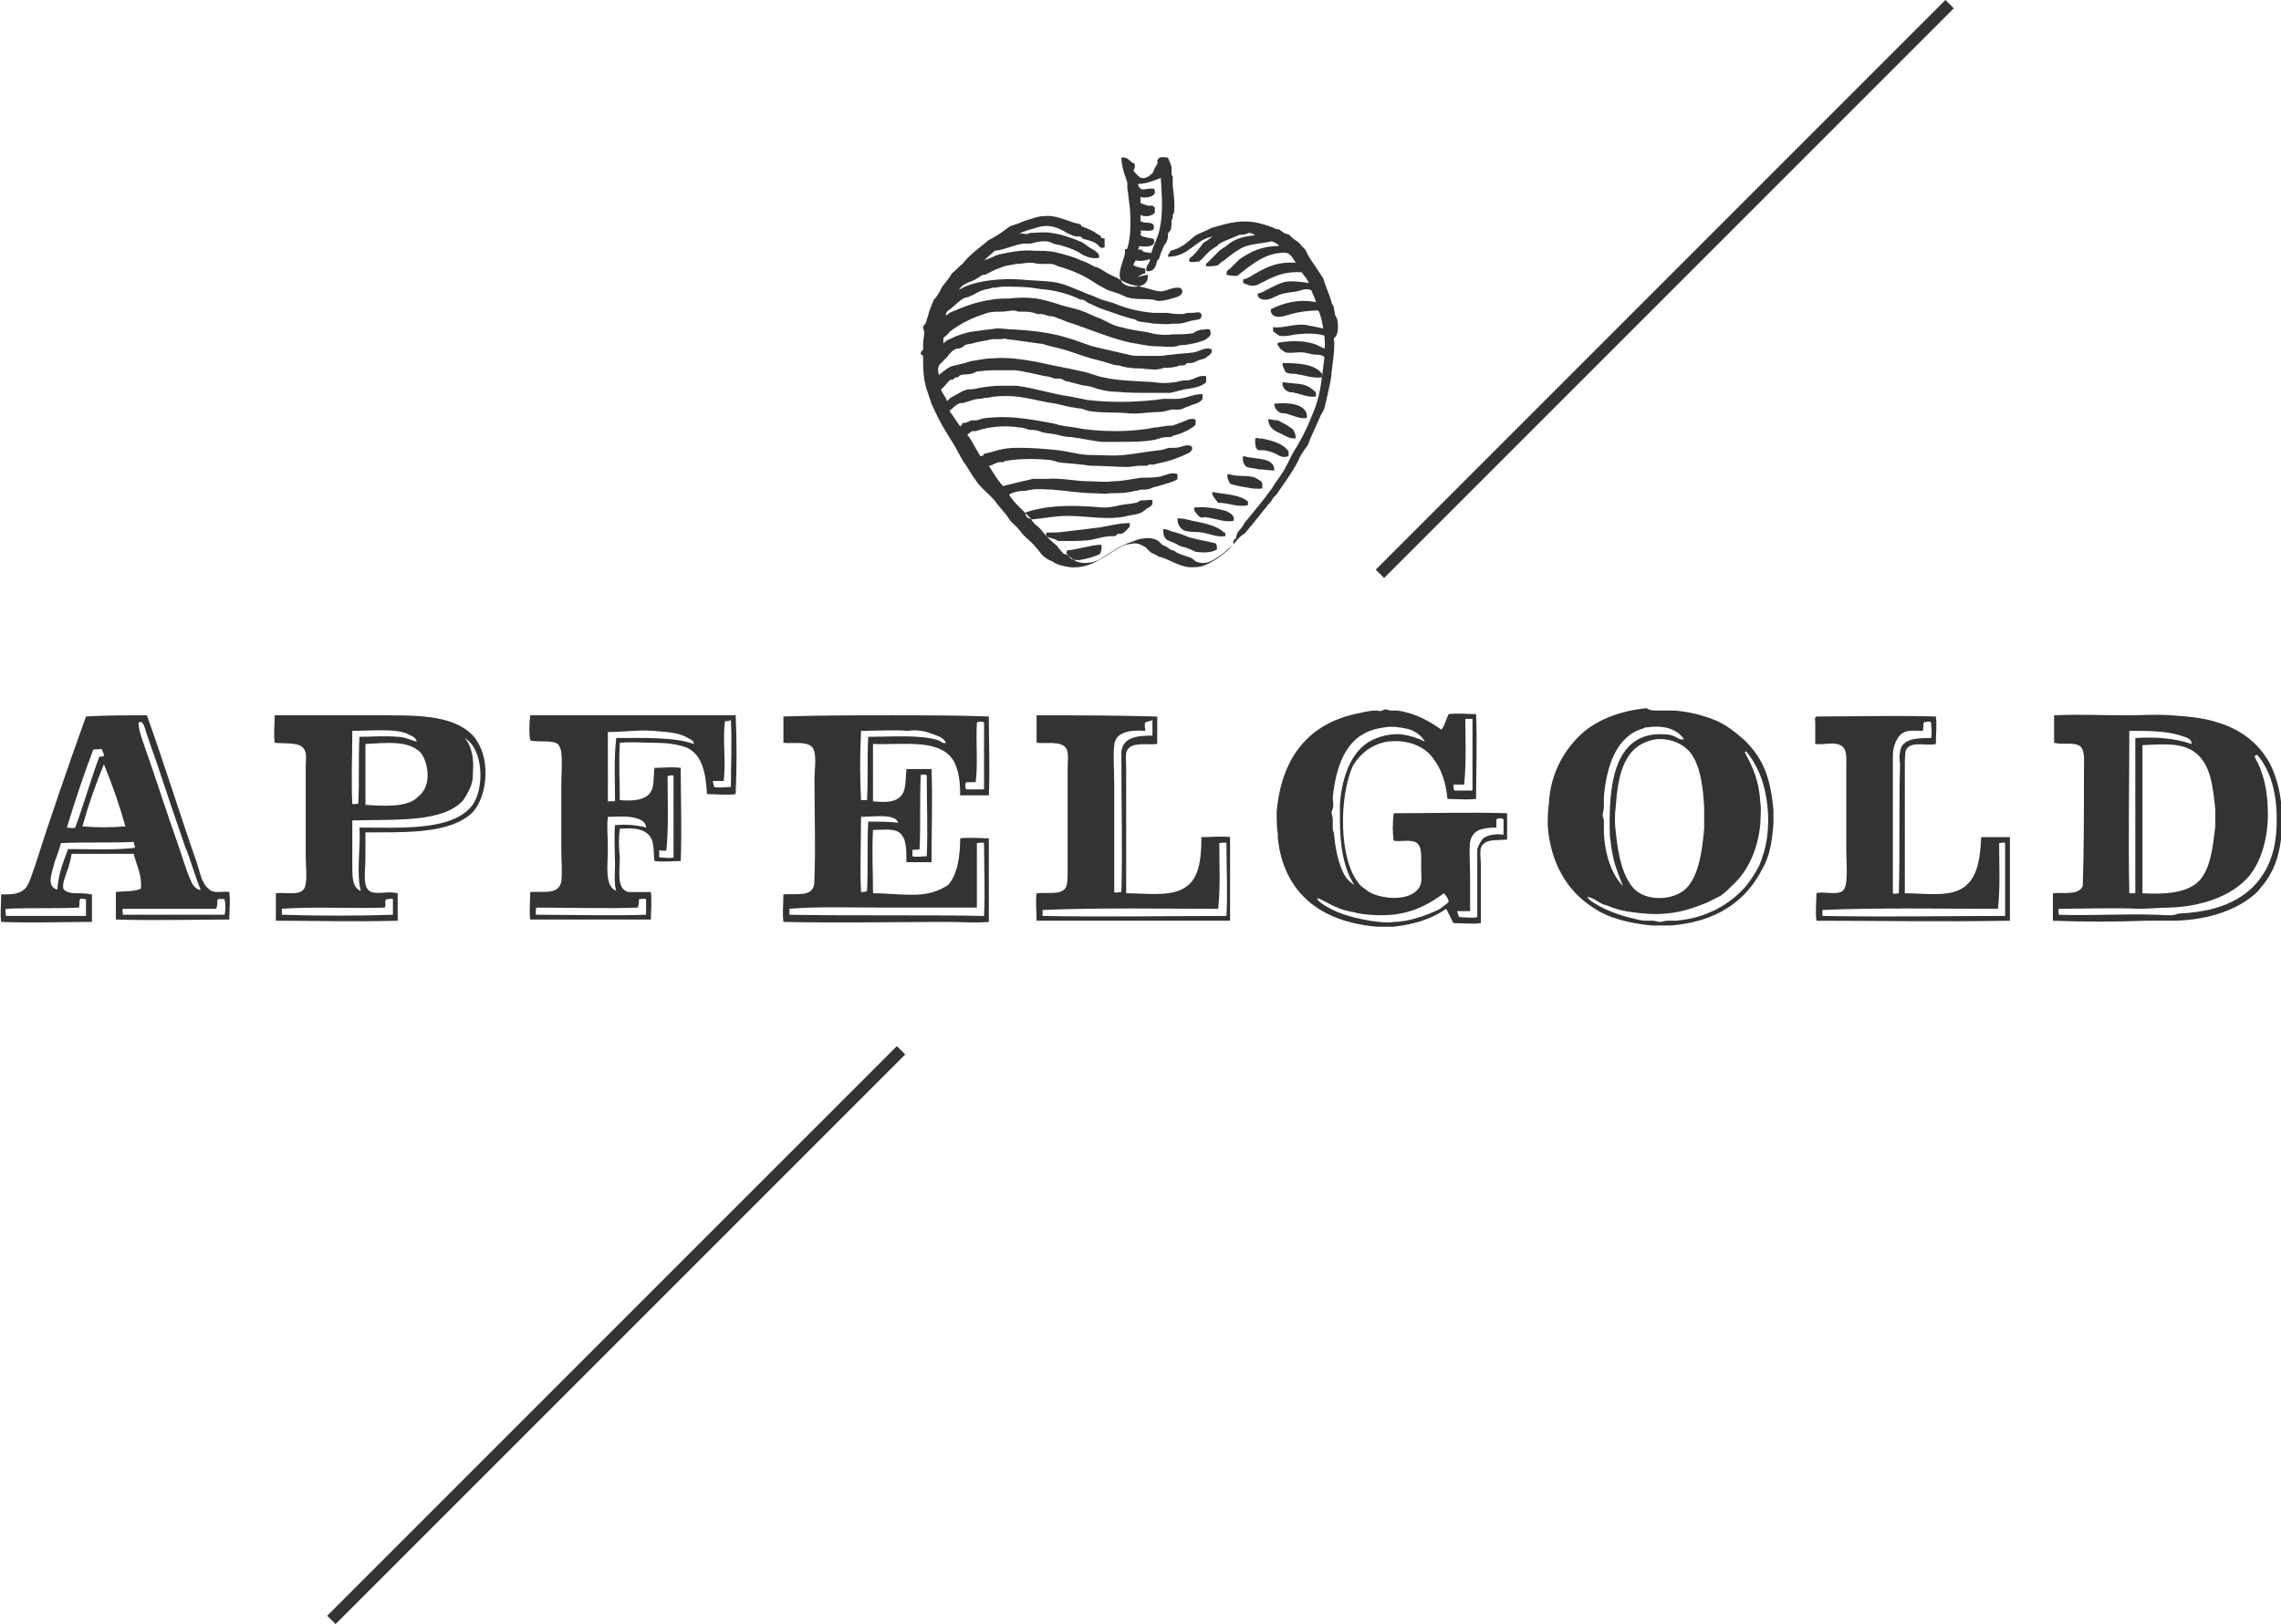 <?xml version="1.0" encoding="utf-8"?>
<!-- Generator: Adobe Illustrator 27.5.0, SVG Export Plug-In . SVG Version: 6.00 Build 0)  -->
<svg version="1.1" id="Ebene_1" xmlns="http://www.w3.org/2000/svg" xmlns:xlink="http://www.w3.org/1999/xlink" x="0px" y="0px"
	 viewBox="0 0 191 136" style="enable-background:new 0 0 191 136;" xml:space="preserve">
<style type="text/css">
	.st0{fill-rule:evenodd;clip-rule:evenodd;fill:#333333;}
	.st1{fill:#333333;}
</style>
<g>
	<path class="st0" d="M120.7,61.1c0.3-0.4,0.4-0.9,0.6-1.3c0.8-0.1,1.6,0,2.3,0c0.1,2.2,0,5,0,7.1c-0.8,0.1-1.7,0-2.4,0
		c-0.1-1.3-0.5-2.5-1.2-3.4c-0.7-1-2.1-1.6-3.8-1.4c-1.3,0.2-2.3,1-2.9,2c-1.2,2.6-1.2,7.9,0.5,9.9c0.2,0.3,0.5,0.4,0.7,0.6
		c1,0.7,3.7,1,4.4-0.4c0.2-0.4,0.1-0.9,0.1-1.6c0-1,0.1-1.8-0.5-2.1c-0.6-0.2-1.2,0-1.8-0.1c-0.1-0.7-0.1-1.5,0-2.3
		c3.4,0,6.6-0.1,9.5,0c0,0.8,0,1.6,0,2.2c-0.9,0.1-1.9-0.1-2.2,0.7c-0.1,0.4,0,0.9,0,1.5c0,1.5,0,3.4,0,4.8c-0.7,0.1-1.5,0-2.3,0
		c-0.2-0.4-0.4-0.8-0.6-1.2c-1.3,0.9-2.7,1.3-4.4,1.5c-0.4,0-0.9,0-1.4,0c-4.7-0.4-7.8-2.8-8.3-7.4c0-0.1,0-0.3,0-0.4
		c-0.1-0.4-0.1-1.3-0.1-1.8c0.4-4.6,2.7-7.5,7-8.3c0.4-0.1,0.9-0.2,1.3-0.2c0.2,0,0.4,0.1,0.5,0c0.1,0,0.2-0.1,0.3-0.1
		c0.2,0,0.3,0.1,0.5,0.1c0.2,0,0.3,0,0.5,0C118.5,59.7,119.7,60.4,120.7,61.1z M122.7,60.2c0,1.7,0.1,3.5-0.1,5.5
		c-0.3,0-0.7,0-0.9,0c0,0.2,0,0.4,0.1,0.5c0.5,0,1,0,1.5,0c0-1.9,0-4.1,0-6C123.1,60.2,122.8,60.2,122.7,60.2z M117.7,61
		c-0.5-0.1-1.1-0.2-1.7-0.1c-0.8,0.1-1.4,0.3-1.9,0.6c-1.6,0.9-2.3,3.1-2.5,5.3c0,0.3,0.1,0.6,0,0.9c0,0.1-0.1,0.2-0.1,0.3
		c0,0.2,0.1,0.4,0.1,0.6c0,0.3,0,0.5,0,0.8c0,0.2,0.1,0.3,0.1,0.4c0.1,1.1,0.3,2.2,0.7,3.1c0.2,0.5,0.5,0.9,1,1.2
		c-0.9-1.4-1.2-3.3-1.2-5.4c0-0.5,0-0.9,0-1.4c0.2-2.5,1.1-4.8,3.1-5.5c0.5-0.2,1.4-0.4,2.1-0.3c0.7,0.1,1.3,0.3,1.9,0.6
		C119,61.5,118.3,61.1,117.7,61z M125.3,68.6c0,0.2,0,0.5,0,0.7c-1.2,0-2,0.2-2.2,1.2c-0.1,0.8,0,1.9,0,2.9c0,1,0,2,0,2.9
		c-0.4,0-0.8,0-1.1,0c0.1,0.2,0.1,0.4,0.2,0.5c0.4,0,1.1,0.1,1.5,0c0-1.8,0-3.8,0-5.7c0.1-0.3,0.3-0.7,0.5-0.9
		c0.4-0.3,1.1-0.4,1.7-0.3c0-0.4,0-0.9,0-1.3C125.7,68.5,125.5,68.5,125.3,68.6C125.3,68.5,125.3,68.6,125.3,68.6z M120.6,76.1
		c0.1-0.1,0.7-0.5,0.7-0.6c0-0.2-0.2-0.5-0.4-0.7c-1.2,0.9-2.5,1.6-4.3,1.8c-1.1,0.1-2.5,0-3.2-0.2c-0.5-0.1-1-0.2-1.4-0.4
		c-0.6-0.2-1.1-0.6-1.7-0.8c0,0.2,0.2,0.3,0.3,0.4c1.1,0.8,2.4,1.2,4.1,1.5c0.7,0.1,1.5,0.2,2,0.1C118,77.2,119.6,76.6,120.6,76.1z"
		/>
	<path class="st0" d="M138.8,59.5c0.4,0,0.9,0,1.4,0c1.3,0.1,2.4,0.4,3.4,0.8c1,0.4,1.8,1.1,2.5,1.7c0.7,0.7,1.3,1.5,1.7,2.5
		c0.4,1,0.6,2.2,0.7,3.4c0,0.4,0,0.8,0,1.1c-0.1,1.3-0.3,2.7-0.9,3.7c-1.4,2.8-3.9,4.5-7.7,4.8c-0.5,0-1,0-1.6,0
		c-1.9-0.2-3.6-0.6-4.9-1.5c-2.2-1.4-3.6-3.8-3.8-6.9c0-0.6,0-1.2,0.1-1.8c0.1-2.6,1.4-4.7,2.9-6c1.3-1.1,3.2-1.8,5.3-2
		C138.1,59.5,138.5,59.5,138.8,59.5z M138,60.9c-0.1,0-0.3,0-0.4,0.1c-2.2,0.6-3.1,3.1-3.3,5.8c0,0.2,0,0.5,0,0.8
		c0,0.2-0.1,0.5-0.1,0.7c0,0.1,0.1,0.3,0.1,0.4c0,0.2,0,0.5,0,0.7c0,1.9,0.6,3.8,1.6,4.8c-0.2-0.5-0.4-1-0.6-1.6
		c-0.2-0.6-0.3-1.2-0.4-1.8c0-0.3-0.1-0.6-0.1-0.9c-0.1-3.6,0.1-8.8,4.7-8.4c0.3,0,0.6,0.1,0.8,0.2c0.2,0.1,0.4,0.3,0.7,0.2
		C140.5,61.1,139.4,60.7,138,60.9z M135.3,67.5c-0.1,0.7-0.1,1.5,0,2.2c0.2,2,0.6,3.8,1.6,4.8c1,0.9,2.8,0.9,3.9,0.2
		c1.3-0.8,1.7-3,1.9-5.3c0-0.6,0-1.2,0-1.8c-0.1-1.7-0.3-3.4-1.1-4.5c-0.6-0.8-1.7-1.3-2.9-1.2C136.1,62.3,135.5,64.6,135.3,67.5z
		 M146.1,63c0.7,1.3,1.2,2.4,1.3,4.2c0.1,0.6,0,1.4,0,1.8c-0.2,2.1-1,3.9-2.3,5.1c-0.3,0.3-0.6,0.6-1,0.9c-0.4,0.2-0.8,0.4-1.2,0.6
		c-1,0.4-2.1,0.8-3.4,0.9c-0.9,0.1-2,0-2.7-0.1c-0.9-0.1-1.6-0.3-2.3-0.6c-0.6-0.1-0.9-0.6-1.6-0.7c0.1,0.2,0.3,0.3,0.4,0.4
		c0.9,0.6,1.9,1,3,1.3c0.5,0.1,1,0.3,1.5,0.3c0.2,0,0.4,0,0.6,0c0.2,0,0.4,0.1,0.6,0.1c0.2,0,0.4-0.1,0.6-0.1c0.2,0,0.5,0,0.7,0
		c2.6-0.2,4.6-1.4,5.9-2.9c0.4-0.5,0.8-1.1,1.1-1.7c0.6-1.4,0.9-3,0.7-5c-0.2-1.9-0.8-3.4-1.8-4.6L146.1,63
		C146.2,63,146.1,63,146.1,63z"/>
	<path class="st0" d="M12.3,59.9c1.4,3.9,2.8,8.4,4.2,12.4c0.2,0.6,0.3,1.2,0.6,1.7c0.1,0.2,0.4,0.5,0.6,0.6c0.4,0.2,1.1,0,1.5,0.1
		c0.1,0.6,0,1.6,0,2.3c-2.6,0-6.3,0.1-9.5,0c0-0.7,0-1.5,0-2.3c0.6-0.1,1.6,0,2.1-0.3c0.1-1.2-0.4-2-0.6-2.9c-1.7,0-3.5,0-5.2,0
		C5.9,72,5.8,72.5,5.6,73c-0.1,0.3-0.4,1-0.3,1.4c0.1,0.3,0.7,0.4,1,0.4c0.4,0,0.9,0,1.4,0.1c0,0.8,0,1.5,0,2.3
		c-2.5,0-4.8,0.1-7.6,0c-0.1-0.7,0-1.5,0-2.3c0.9,0,1.6,0,2.1-0.6c0.3-0.4,0.5-1.2,0.7-1.7c1.3-4.1,2.9-8.7,4.3-12.6
		C8.6,59.9,10.5,59.9,12.3,59.9z M15.5,70.9c-0.8-2.3-1.6-4.7-2.4-7.1c-0.3-0.8-0.6-1.7-0.9-2.6c-0.1-0.3-0.2-0.9-0.6-0.7
		c0,0.6,0.2,1.1,0.4,1.7c1,2.8,1.9,5.7,2.9,8.5c0.4,1.1,0.7,2.3,1.2,3.3c0.1,0.2,0.5,0.6,0.7,0.5C16.3,73.3,16,72.1,15.5,70.9z
		 M7.8,62.8C7,64.9,6.3,67,5.6,69.3c0.2,0,0.5,0.1,0.7,0c0.7-1.9,1.3-4,2-5.9c0.1-0.1,0.3,0,0.4-0.1c0-0.2-0.1-0.4-0.2-0.6
		C8.3,62.8,7.9,62.7,7.8,62.8z M6.9,69.2c1.2,0.1,2.4,0.1,3.6,0c-0.5-1.8-1.1-3.5-1.8-5.2C8,65.7,7.4,67.4,6.9,69.2z M5.1,70.6
		c-0.1,0.4-0.3,1-0.5,1.5c-0.2,0.9-0.8,2.1,0.2,2.4c0.1-1.4,0.5-2.3,0.9-3.4c1.7,0,3.8,0.1,5.6-0.1c0-0.2-0.1-0.4-0.1-0.5
		C9.3,70.6,7.2,70.5,5.1,70.6z M6.7,75.3c-0.1,0.2,0,0.5-0.1,0.7c-2.2,0.1-4.1,0-6.1,0.1c-0.1,0.2,0,0.4,0,0.6c2.2,0,4.5,0,6.7,0
		c0-0.4,0-1,0-1.4C7.1,75.3,6.8,75.2,6.7,75.3z M10.3,76.1c-0.1,0.1,0,0.4,0,0.5c2.5,0,5.5,0,8.5,0c0.1-0.3,0.1-0.9,0-1.3
		c-0.1,0-0.6-0.1-0.6,0.1c0,0.2,0,0.5-0.1,0.7"/>
	<path class="st0" d="M23,59.9h8.5c3.1,0,6.3-0.1,8,1.6c0.2,0.2,0.3,0.3,0.4,0.5c1.2,1.7,0.9,4.8-0.4,6.1c-1.9,1.7-5.3,1.6-8.9,1.6
		c0,0.7,0,1.4,0,2.2c0,1.1-0.3,2.5,0.5,2.8c0.6,0.2,1.4-0.1,2.2,0.1c0,0.7,0,1.6,0,2.3c-3.8,0.1-6.9,0-10.2,0c0-0.7,0-1.6,0-2.3
		c0.7-0.1,1.9,0.2,2.3-0.3c0.4-0.4,0.2-1.9,0.2-2.8c0-2.6,0-5,0-7.5c0-0.5,0.1-1.1-0.1-1.4c-0.3-0.7-1.6-0.5-2.5-0.6
		C22.9,61.4,23,60.8,23,59.9C23,59.9,23,59.9,23,59.9z M29.5,61.2c0,2-0.1,4.2,0,6.1c0.1,0.1,0.3,0,0.5,0c0.1-1.8,0-3.8,0.1-5.6
		c0.9,0,2.2-0.1,3.2,0c0.6,0,1.1,0.3,1.6,0.4c-0.1-0.4-0.5-0.5-0.9-0.7C32.9,61,31.1,61.2,29.5,61.2C29.6,61.2,29.6,61.2,29.5,61.2z
		 M39.6,64.6c0,0.3,0,0.7-0.1,1C39.4,66,39,66.7,38.8,67c-1.7,1.9-5.6,1.6-9.3,1.7c0,1,0,2.5,0,3.7c0,1.1,0,1.9,0.7,2.2
		c0-0.2-0.1-0.4-0.1-0.6c-0.2-1.4,0.1-3.2,0-4.7c3.4,0,7.7,0.3,9.4-1.8c1.1-1.4,1-4.8-0.6-5.7c0,0,0,0,0,0
		C39.5,62.4,39.7,63.6,39.6,64.6z M30.6,62.3c0,1.6,0,3.5,0,5.1c1.5,0.1,3.3,0.2,4.2-0.5c0.1-0.1,0.5-0.4,0.6-0.6
		c0.7-0.9,0.4-2.6-0.2-3.3C34.2,62,32.4,62.2,30.6,62.3C30.6,62.2,30.6,62.2,30.6,62.3z M32.2,76c-2.9,0.1-5.8-0.1-8.6,0.1
		c0,0.1,0,0.4,0,0.5c3.1,0.1,6.5,0.1,9.3,0c0-0.4,0-1,0-1.3c-0.1-0.1-0.3,0-0.5,0C32.1,75.4,32.4,75.8,32.2,76z"/>
	<path class="st0" d="M44.4,59.9c5.9,0,11.5,0,17.2,0c0.1,2.1,0.1,4.4,0,6.6c-0.7,0.1-1.6,0-2.4,0c-0.1-1.8-0.4-3.3-1.7-3.9
		c-0.8-0.3-1.8-0.4-2.7-0.4c-0.9,0-1.9-0.1-2.9,0c-0.1,1.7,0,3.2,0,4.8c1.1,0.1,2.2,0,2.6-0.7c0.3-0.5,0.2-1.2,0.3-2
		c0.7,0,1.4-0.1,2.2,0c0,2.4,0.1,5.3,0,7.8c-0.6,0-1.5,0.1-2.2,0c-0.1-0.9,0-1.6-0.4-2.1c-0.5-0.6-1.3-0.7-2.5-0.6
		c-0.1,0.7-0.1,1.6,0,2.4c0,1.2-0.3,2.6,0.7,2.9c0.7,0,1.3,0,1.9,0c0.1,0.8,0,1.5,0,2.3c-3.2,0-6.5,0-10.1,0c-0.1-0.7,0-1.5,0-2.3
		c1-0.1,2.4,0.3,2.6-0.9c0.1-0.8,0-1.8,0-2.7c0-1.7,0-3.7,0-5.4c0-0.9,0.1-1.8,0-2.7c0-0.2-0.2-0.6-0.2-0.6
		c-0.4-0.5-1.6-0.2-2.4-0.4C44.3,61.5,44.3,60.7,44.4,59.9C44.3,60,44.4,59.9,44.4,59.9z M60.7,60.4c-0.2,1.6,0.1,3.4-0.1,5
		c-0.3,0-0.6,0-0.9,0c0,0.2,0.1,0.4,0.1,0.5c0.4,0.1,0.9,0,1.4,0c0-1.8,0.1-3.7,0-5.6C61,60.4,60.8,60.4,60.7,60.4z M50.9,61.3
		c0,2,0,3.9,0,5.8c0.1,0,0.4,0,0.6,0c0-1.9-0.1-3.5,0.1-5.3c2.3,0,4.8-0.1,6.5,0.5c0-0.3-0.3-0.4-0.5-0.5c-0.8-0.5-1.9-0.5-2.9-0.6
		C53.5,61.1,52.2,61.3,50.9,61.3C50.9,61.2,50.9,61.2,50.9,61.3z M55.9,65c0,2.1,0.1,4.2-0.1,6.2c-0.1,0.1-0.5,0-0.6,0
		c0,0.1,0,0.4,0,0.6c0.4,0,0.9,0.1,1.2,0c0-2.5,0-4.4,0-6.8C56.4,64.9,56.1,64.9,55.9,65C55.9,64.9,55.9,64.9,55.9,65z M53.2,68.5
		c-0.7-0.2-1.5-0.1-2.3-0.1c-0.1,0.8,0,1.7,0,2.6c0,1.5-0.3,3.2,0.7,3.6c-0.2-0.6-0.1-1.5-0.1-2.2c0-1.1-0.1-2.2,0-3.3
		c0.9-0.1,1.9,0,2.6,0.2C54.1,68.8,53.6,68.6,53.2,68.5z M53.5,75.3c0,0.2,0,0.5-0.1,0.7c-2.4,0.1-5.7,0-8.5,0c0,0.1-0.1,0.4,0,0.6
		c3,0,6.3,0.1,9.2,0c0-0.4,0-0.9,0-1.3C53.9,75.2,53.7,75.3,53.5,75.3z"/>
	<path class="st0" d="M82.8,60c0,2.2,0.1,4.5,0,6.6c-1,0-1.5,0-2.4,0c0-1.1-0.1-2-0.5-2.8c-1.1-2-4.2-1.4-6.8-1.5c0,1.5,0,3.3,0,4.8
		c1,0.1,1.8,0.1,2.3-0.4c0.5-0.5,0.4-1.3,0.5-2.3c0.8,0,1.4,0,2.1,0c0.1,2.5,0,5.2,0,7.8c-0.6,0-1.5,0-2.1,0c0-1,0-1.8-0.4-2.3
		c-0.5-0.6-1.4-0.4-2.4-0.4c-0.1,1.7,0,3.5,0,5.3c1.3,0,2.8,0.2,4,0.1c1-0.1,1.7-0.4,2.3-0.8c0.8-0.9,1-2.5,1-3.9
		c0.8-0.1,1.7,0,2.4,0c0,2.1,0,4.9,0,7c-1.1,0.1-2.3,0-3.4,0c-4.1,0-9,0.1-13.8,0c-0.1-0.7,0-1.5,0-2.3c0.9-0.1,2.2,0.2,2.5-0.6
		c0.1-0.2,0.1-0.6,0.1-0.9c0.1-2.4,0-5.3,0-8.1c0-0.9,0.2-2-0.1-2.6c-0.4-0.7-1.6-0.4-2.5-0.5c0-0.7,0-1.6,0-2.2
		c2.7-0.1,6.2-0.1,9.1-0.1C77.5,59.9,80.3,59.9,82.8,60z M81.8,60.5c-0.1,1.6,0.1,3.4-0.1,5c-0.3,0-0.5,0-0.8,0
		c-0.1,0.2-0.1,0.4,0,0.6c0.5,0,1,0,1.5,0c0-1.8,0-3.8,0-5.6C82.3,60.4,82,60.4,81.8,60.5C81.8,60.4,81.8,60.5,81.8,60.5z
		 M72.1,61.2c-0.1,2-0.1,3.9,0,5.8c0.1,0,0.4,0,0.5,0c0.1-1.9,0-3.3,0.1-5.3c2,0,4.4-0.2,5.9,0.3c0.2,0.1,0.4,0.3,0.6,0.2
		c-0.2-0.5-0.8-0.6-1.3-0.8c-0.5-0.2-1.2-0.3-1.9-0.2C75,61.1,73.5,61.2,72.1,61.2C72.2,61.2,72.1,61.2,72.1,61.2z M77.1,64.9
		c-0.1,2.1,0,4.3-0.1,6.2c-0.1,0.1-0.5,0-0.6,0.1c0,0.1,0,0.4,0,0.5c0.3,0.1,0.8,0,1.2,0c0.1-2.1,0-4.6,0-6.8
		C77.5,64.9,77.2,64.8,77.1,64.9z M72.1,68.4c0,1.8-0.1,4.5,0,6.3c0.1,0,0.4,0,0.5-0.1c0.1-1.7,0-4,0.1-5.8c0.8,0,1.8,0,2.5,0.1
		C75,68.1,73.1,68.4,72.1,68.4z M81.8,70.6c0,1.9,0,3.6,0,5.4c-2.6,0-4.9,0-7.7,0c-2.7,0-5.6-0.1-8,0.1v0.5c5.4,0.1,11.2,0,16.3,0.1
		c0.1-2,0-4,0-6.1C82.3,70.5,82,70.6,81.8,70.6C81.8,70.6,81.8,70.6,81.8,70.6z"/>
	<path class="st0" d="M96.9,60c0,0.7,0,1.6,0,2.3c-0.8,0.1-2.1-0.2-2.5,0.5c-0.2,0.3-0.1,0.9-0.1,1.4c0,3.6,0,7.2,0,10.6
		c1.6,0,3.6,0.3,4.8-0.4c1.3-0.7,1.5-2.4,1.5-4.3c0.7,0,1.7-0.1,2.4,0c0,2.3,0,4.8,0,7c-5.3,0-11.1,0-16.2,0c0-0.7-0.1-1.7,0-2.3
		c1-0.1,2.2,0.2,2.5-0.6c0.1-0.3,0.1-0.8,0.1-1.3c0-2.8,0-5.5,0-8.6c0-0.6,0.1-1.2-0.1-1.6c-0.4-0.7-1.7-0.4-2.5-0.5
		c0-0.7,0-1.6,0-2.3C90.1,59.9,93.3,59.9,96.9,60z M95.9,60.5c-0.1,0.2,0,0.5,0,0.7c-1.3-0.1-2.5,0.1-2.6,1.2c-0.1,0.9,0,2.1,0,3.1
		c0,2.9,0,6.5,0,9.2c0.1,0.1,0.3,0,0.6,0c0.1-3.5,0-7.5,0-11c0-0.2,0-0.5,0-0.7c0.1-1.3,1.4-1.4,2.6-1.4c0-0.4,0-0.9,0-1.3
		C96.3,60.4,96.1,60.4,95.9,60.5C95.9,60.4,95.9,60.5,95.9,60.5z M102.1,70.6c0,1.8,0.1,3.8-0.1,5.5c-4.9,0-9.9-0.1-14.7,0.1v0.5
		c4.9,0.1,10.9,0,15.4,0c0.1-2,0-4.1,0-6.1C102.5,70.5,102.3,70.6,102.1,70.6C102.1,70.6,102.1,70.6,102.1,70.6z"/>
	<path class="st0" d="M171.9,77.1c0-0.8,0-1.5,0-2.3c1-0.1,2.1,0.2,2.5-0.6c0.1-2.8,0.1-6.6,0.1-9.7c0-0.8,0.1-1.6-0.3-2
		c-0.5-0.4-1.5-0.1-2.2-0.3c0-0.7,0-1.6,0-2.3c2.1-0.1,3.9,0,6,0c1.3,0,2.6-0.1,3.8,0c1.4,0.1,2.7,0.2,3.9,0.6
		c2,0.6,3.5,1.8,4.4,3.5c0.8,1.6,1.2,3.9,0.9,6.3c-0.2,1.6-0.7,2.8-1.5,3.8c-0.2,0.2-0.3,0.4-0.5,0.6c-1.6,1.5-4,2.3-6.8,2.4
		c-0.8,0-1.6,0-2.5,0C177.1,77.2,174.5,77.2,171.9,77.1z M182.6,61.6c-1.2-0.4-2.7-0.4-4.3-0.4c0,4.7-0.1,9.4,0,13.6
		c0.2,0,0.4,0,0.5,0c0-4.2,0-8.7,0-13c1.6-0.1,3.3,0,4.7,0.5C183.6,61.9,183,61.7,182.6,61.6z M179.4,62.4c0,4.1,0,8.2,0,12.4
		c1.9,0.1,3.8,0,4.8-1.1c0.9-1,1.1-2.8,1.3-4.5c0-0.4,0-1,0-1.4c-0.2-2-0.4-3.8-1.7-4.8C182.7,62.2,181.3,62.3,179.4,62.4
		C179.4,62.3,179.4,62.3,179.4,62.4z M188.8,63.3c0,0.2,0.3,0.6,0.4,0.9c0.5,1.2,0.7,2.5,0.7,4c0,2.1-0.6,4-1.6,5.2
		c-1.5,1.7-4,2.5-6.6,2.6c-0.8,0-1.7,0.1-2.6,0.1c-2.3-0.1-4.5,0-6.7,0c-0.1,0.1,0,0.4,0,0.5c2.7,0.1,5.3-0.1,8.1,0
		c0.5,0,1.1,0.1,1.6,0c0.1,0,0.2-0.1,0.4-0.1c1.8-0.1,3.2-0.4,4.4-1c2.1-1,3.5-3,3.7-5.8c0.2-2.7-0.3-5-1.6-6.5
		C188.9,63.3,188.9,63.2,188.8,63.3C188.9,63.3,188.8,63.3,188.8,63.3z"/>
	<path class="st0" d="M162.1,60c0.1,0.7,0,1.4,0,2.3c-0.8,0.2-2.1-0.3-2.5,0.5c-0.1,0.3-0.1,1-0.1,1.4c0,3.5,0,7.3,0,10.6
		c1.5,0,3.4,0.3,4.6-0.3c1.4-0.7,1.7-2.3,1.8-4.4c0.8,0,1.6,0,2.4,0c0,2.4,0,4.8,0,7c-6,0.1-11,0-16.2,0c-0.1-0.8,0-1.6,0-2.3
		c0.5-0.2,1.7,0.2,2.2-0.2c0.5-0.4,0.3-2.3,0.3-3.3v-7c0-0.9,0.1-1.6-0.5-1.9c-0.6-0.3-1.5,0-2.1-0.1v-1.8c0-0.2-0.1-0.4,0.1-0.5
		C155,60,158.8,59.9,162.1,60z M161.1,60.5c-0.1,0.2,0,0.5-0.1,0.7c-0.6,0-1.3-0.1-1.7,0.2c-0.5,0.3-0.8,1.2-0.8,1.8
		c0,0.3,0,0.5,0,0.8c0,3.4,0,7.4,0,10.8c0.2,0.1,0.3,0,0.5,0c0.1-3.7,0-7.3,0.1-10.7c0-0.4-0.1-0.7,0-1.1c0.1-1.2,1.5-1.2,2.6-1.2
		c0.1-0.4,0-0.9,0-1.3C161.6,60.4,161.4,60.4,161.1,60.5C161.2,60.4,161.2,60.5,161.1,60.5z M167.4,70.6c0,1.9,0.1,3.7-0.1,5.5
		c-5,0-10.2-0.1-14.7,0.1c0,0.2,0,0.4,0,0.5c5.6,0.1,10.3,0,15.3,0c0-2,0-4,0-6.1C167.8,70.5,167.6,70.6,167.4,70.6
		C167.4,70.6,167.4,70.6,167.4,70.6z"/>
	<path class="st1" d="M162.9,0l-47.7,47.7l0.7,0.7l47.7-47.7L162.9,0z"/>
	<path class="st1" d="M75.1,87.6l-47.7,47.7l0.7,0.7l47.7-47.7L75.1,87.6z"/>
	<path class="st0" d="M110.7,31.6v-0.3c-0.6-0.8-1.9-0.9-3.3-0.9c0,0,0,0,0,0.1c0,0.3,0.2,0.4,0.2,0.6c0.2,0.2,0.5,0.2,0.8,0.2
		C109.2,31.4,109.9,31.7,110.7,31.6z M106.7,33.8c0,0.4,0.3,0.7,0.6,0.8c0.2,0,0.4,0,0.6,0.1c0.4,0.1,1,0.4,1.5,0.3
		c0.1-0.1,0-0.3,0-0.4C109.1,33.8,107.9,33.7,106.7,33.8C106.7,33.8,106.7,33.8,106.7,33.8z M104.1,38.2c-0.1,0.4,0.1,0.8,0.3,0.9
		c0.2,0.1,0.7,0.1,1,0.2c0.4,0,0.9,0.1,1.3,0.1c0-0.5-0.2-0.6-0.5-0.8c-0.5-0.2-1-0.2-1.6-0.3C104.4,38.3,104.3,38.2,104.1,38.2z
		 M106.2,35.1c0,0.6,0.4,0.9,0.8,1.1c0.5,0.2,1,0.6,1.5,0.5c0-0.3-0.1-0.5-0.2-0.7c-0.3-0.3-0.9-0.6-1.3-0.8
		C106.6,35.2,106.5,35.1,106.2,35.1C106.2,35.1,106.2,35.1,106.2,35.1z M105.4,36.7c-0.1,0-0.3-0.1-0.3,0.1c0,0.4,0,0.8,0.3,0.9
		c0.1,0,0.2,0,0.3,0c0.3,0,0.6,0.1,0.9,0.2c0.5,0.2,0.7,0.5,1.3,0.3v-0.4c-0.5-0.7-1.4-0.9-2.3-1.1
		C105.5,36.8,105.5,36.7,105.4,36.7z M107.4,32.3c0.1,0.2,0.2,0.4,0.5,0.5c0.1,0.1,0.3,0,0.5,0.1c0.6,0.1,1.1,0.4,1.8,0.3
		c0-0.3,0-0.4-0.2-0.5c-0.2-0.2-0.5-0.4-0.9-0.5c-0.5-0.1-1.1-0.1-1.7-0.2V32.3z M94,23.7c0.5,0.5,2.3,0.5,2.1-0.7l-0.9,0.2
		c0.3-0.1,0.4-0.3,0.7-0.3c0-0.1,0-0.3,0-0.4c-0.4-0.1-0.7-0.1-1-0.3c0-0.1,0.1-0.2,0.2-0.4c0.4,0.1,0.9,0,1.2-0.1
		c0,0.4-0.4,0.5-0.3,1c0.7,0.1,0.8-0.5,0.9-0.9c0.2-0.1,0.2-0.3,0.3-0.6c0.1-0.2,0.2-0.5,0.3-0.7c0.1-0.1,0.2-0.2,0.2-0.3
		c0.1-0.2,0.1-0.4,0.1-0.6c0-0.1,0.1-0.2,0.2-0.3c0.1-0.2,0.1-0.5,0.1-0.8c0-0.1,0.1-0.2,0.1-0.3c0-0.1,0-0.2,0-0.2
		c0-0.1,0.1-0.1,0.1-0.2c0.1-0.6,0-1.5-0.1-2.2c0-0.3,0-0.6,0-0.8c0-0.1-0.1-0.1-0.1-0.2c0-0.2,0-0.4,0-0.5c0-0.3-0.2-0.6-0.3-0.9
		c-0.1,0-0.5-0.1-0.7,0c-0.1,0-0.1,0.2-0.2,0.2c0.1,0.4-0.1,0.4-0.2,0.7c-0.1,0.1-0.1,0.3-0.2,0.4c-0.2,0.2-0.6,0.5-0.9,0.4
		c-0.2,0-0.5-0.4-0.7-0.6C95.1,14,95,13.8,95,13.7c-0.4-0.1-0.5-0.6-1.1-0.5c0,0.4,0.1,0.8,0.2,1.2c0.1,0.4,0.3,0.7,0.3,1
		c0,0.1,0,0.3,0,0.4c0.1,0.5,0.1,0.9,0.2,1.5c0.1,1.2,0.1,2.5-0.2,3.5c0,0.1-0.2,0-0.2,0.1c0,0.1,0,0.2,0,0.3
		C94.1,21.9,93.4,23,94,23.7z M97.2,14.9C97.2,14.9,97.2,14.9,97.2,14.9c0.1,1.5,0.2,3-0.1,4.3c-0.1,0.6-0.5,1.3-0.7,2
		c-0.2-0.1-0.7,0-0.8-0.3c-0.1,0-0.2,0-0.3,0c0-0.1,0.1-0.2,0.1-0.3c0.5,0.1,1.5,0.1,1.2-0.6c-0.4-0.1-0.8-0.1-1.1-0.3
		c0-0.1,0.1-0.2,0-0.4c0.4,0,0.9,0.1,1.1-0.1c0.2-0.8-0.8-0.4-1.1-0.7c0-0.2,0-0.3,0-0.5c0.4,0.2,1,0.1,1.2-0.2v-0.4
		c0-0.1-0.2-0.1-0.2-0.2c-0.4,0.1-0.7-0.1-1-0.2c0-0.1,0-0.4,0-0.5c0.5,0.1,1,0,1.2-0.3v-0.3c-0.2-0.3-0.9,0.1-1.2-0.1
		c-0.1-0.1-0.2-0.2-0.2-0.4C96,15.4,96.7,15.1,97.2,14.9z M112,26.9c0-0.2-0.1-0.3-0.2-0.5c0-0.2-0.1-0.4-0.1-0.6
		c0-0.2-0.2-0.3-0.2-0.5c-0.2-0.7-0.5-1.3-0.7-2c-0.4-0.6-0.8-1.2-1.2-1.8c-0.1-0.2-0.2-0.4-0.3-0.6c-0.1-0.1-0.2-0.2-0.3-0.3
		c-0.2-0.3-0.4-0.4-0.7-0.6c-0.1-0.1-0.2-0.2-0.3-0.3c-0.1-0.1-0.3-0.1-0.5-0.2c-0.1-0.1-0.3-0.2-0.4-0.3c-0.1,0-0.3,0-0.4-0.1
		c-0.5-0.2-1.1-0.4-1.7-0.5c-1.5-0.2-2.5,0.2-3.6,0.5c-0.5,0.3-1,0.4-1.4,0.7c-0.6,0.5-1.1,1-2,1.2c0,0.2-0.2,0.2-0.2,0.5
		c1.8,0,2.3-1.5,3.8-1.7c-0.3,0.1-0.5,0.4-0.8,0.5c-0.3,0.4-0.6,0.8-0.9,1.1c-0.1,0.1-0.4,0.2-0.3,0.5c0.2,0.1,0.6,0,0.8,0
		c0.4-0.3,0.7-0.8,1.2-1.1c0.1-0.1,0.2-0.1,0.3-0.2c0.1-0.1,0.2-0.2,0.4-0.3c0.2-0.1,0.4-0.2,0.7-0.3c0.2-0.1,0.5-0.2,0.7-0.3
		c0.2-0.1,0.4,0,0.6-0.1c0.1,0,0.2-0.1,0.3-0.1c0.1,0,0.4,0.1,0.5,0.2c-1,0.1-1.7,0.3-2.3,0.8c-0.2,0.2-0.5,0.3-0.7,0.5
		c-0.3,0.3-0.6,0.6-0.9,0.9c-0.1,0.1-0.3,0.2-0.2,0.4c0.3,0,0.7,0,1-0.1c0.1-0.1,0.3-0.3,0.5-0.4c0.5-0.4,1-0.8,1.6-1.1
		c0.7-0.3,1.6-0.3,2.4-0.5c0.2,0.1,0.5,0.2,0.6,0.4c-1.5,0-2.4,0.5-3.3,1.1c-0.2,0.2-0.5,0.5-0.8,0.8c-0.2,0.1-0.3,0.2-0.3,0.5
		c0.3,0.1,0.6,0.1,0.9,0.1c0.9-0.7,2-1.7,3.4-1.9c0.2,0,0.5-0.1,0.8,0c0.3,0.1,0.5,0.5,0.7,0.8c-1.4-0.1-2.3,0.3-3.2,0.8
		c-0.4,0.2-0.7,0.5-1.2,0.6v0.3c0.3,0.1,0.6,0.3,1,0.2c0.2,0,0.4-0.2,0.7-0.3c0.9-0.5,1.9-0.9,3.2-0.8c0.2,0.3,0.5,0.6,0.6,0.9
		c-0.7-0.1-1.3-0.2-2-0.1c-0.4,0.1-0.8,0.3-1.2,0.5c-0.4,0.2-0.7,0.4-1.1,0.5c0,0.4,0.4,0.5,0.6,0.5c0.5,0,0.9-0.3,1.2-0.4
		c0.5-0.2,0.9-0.2,1.5-0.3c0.4-0.1,0.8-0.3,1.2-0.1c0.1,0.3,0.3,0.6,0.4,1c-1.5-0.3-2.8,0.1-3.8,0.6c0,0.3,0.1,0.4,0.2,0.5
		c0.5,0.3,1.1,0,1.5-0.1c0.7-0.2,1.5-0.3,2.3-0.3c0.2,0.4,0.3,0.9,0.4,1.5c-0.5-0.1-1-0.2-1.5-0.3c-1-0.1-1.8,0.3-2.7,0.2
		c0,0.1,0,0.2,0,0.3c0,0.1,0.4,0.3,0.5,0.4c0.4,0.1,0.9,0,1.4-0.1c0.9-0.1,1.7-0.1,2.4,0.1c0,0.4,0.1,0.7,0,1.1
		c-0.2-0.1-0.4-0.2-0.6-0.3c-0.9-0.4-2.2-0.4-3.3-0.2c-0.1,0.2,0.1,0.3,0.2,0.5c0.1,0.1,0.3,0.2,0.4,0.3c0.4,0.1,0.9,0,1.3,0
		c0.5,0,0.9,0.2,1.3,0.2c0.2,0,0.5,0,0.7,0.2c-0.2,1.6-0.3,3-0.8,4.3c-0.5,1.3-1,2.4-1.7,3.5c-0.3,0.5-0.6,1.2-0.9,1.7
		c-0.3,0.5-0.7,1-1,1.5c-0.7,1-1.5,1.9-2.3,2.9c-0.2,0.5-0.7,0.7-0.7,1.3c-0.1,0-0.2,0.1-0.2,0.2c-0.1,0,0,0.2,0,0.3
		c-0.4,0.3-0.7,0.6-1.1,0.9c-0.6,0.4-1.2,0.9-2.1,0.5c-0.1-0.1-0.2-0.2-0.4-0.3c-0.5-0.2-1.1-0.3-1.4-0.6c-0.3,0-0.4-0.2-0.6-0.3
		c-0.1-0.1-0.3-0.1-0.4-0.2c-0.1-0.1-0.2-0.2-0.3-0.3c-0.3-0.2-0.8-0.3-1.3-0.2c-0.3,0-0.7,0.2-1,0.3c-1,0.3-1.7,0.9-2.4,1.3
		c-0.5,0.4-1.5,0.6-2.2,0.3c-0.2-0.1-0.5-0.4-0.7-0.5c-0.1-0.1-0.2-0.1-0.3-0.1c-0.2-0.2-0.4-0.4-0.6-0.7c-0.5-0.4-0.9-0.8-1.3-1.3
		c-0.2-0.3-0.5-0.4-0.7-0.7c-0.1-0.1-0.2-0.3-0.3-0.4c-0.3-0.3-0.6-0.6-0.9-0.9c-0.3-0.3-0.6-0.6-0.8-1c0.4-0.2,0.8-0.3,1.3-0.3
		c0.2,0,0.4-0.1,0.6-0.1c0.6-0.1,1.2,0,1.7,0c1.3,0.1,2.4,0.3,3.5,0.3c0.4,0,0.9,0.1,1.3,0c0.5,0,1.2,0,1.7-0.1
		c0.2,0,0.3-0.1,0.5-0.1c0.2,0,0.3-0.1,0.5-0.1c0.1,0,0.2,0,0.3,0c0.2,0,0.5-0.1,0.7-0.2c0.5-0.1,1-0.3,1.4-0.4
		c0.2-0.1,0.4-0.1,0.6-0.3c0-0.1,0-0.3,0-0.4c-0.5-0.2-1,0.1-1.4,0.2c-0.5,0.1-1,0.1-1.6,0.1c-0.8,0.1-1.6,0.3-2.4,0.3
		c-0.7,0.1-1.4,0-2,0c-1.2,0-2.3-0.3-3.5-0.2c-0.4,0-0.8,0-1.2,0c-0.5,0.1-0.8,0.2-1.3,0.3c-0.4,0.1-0.8,0.2-1.2,0.3
		c-0.5-0.5-0.8-1.1-1.2-1.7c0.3,0,0.6-0.3,0.9-0.3c0.1,0,0.2,0,0.3,0c0.1,0,0.1-0.1,0.2-0.1c1.1-0.2,2.4-0.2,3.5-0.1
		c0.3,0,0.6,0.1,0.9,0.2c0.6,0.1,1.2,0.1,1.9,0.2c0.3,0,0.6,0.1,0.9,0.1c1,0,2,0.1,3,0.1c0.4,0,0.7-0.1,1-0.1c0.2,0,0.4,0,0.6,0
		c0.1,0,0.2-0.1,0.2-0.1c0.1,0,0.2,0,0.4,0c0.1,0,0.3-0.1,0.4-0.1c1-0.2,1.8-0.5,2.6-0.9c0.1-0.1,0.3-0.2,0.2-0.5
		c-0.4-0.3-0.9,0.1-1.4,0.1c-0.1,0-0.3,0-0.4,0c-0.3,0-0.6,0.2-0.9,0.2c-1,0.1-2,0.3-3,0.4c-0.9,0.1-1.8,0-2.8,0
		c-0.9,0-1.8-0.3-2.7-0.4c-1-0.1-2.1-0.2-3.1-0.2c-0.5,0-1,0-1.5,0.1c-0.6,0.1-1,0.3-1.6,0.4c0,0.1-0.1,0.2-0.3,0.2
		c-0.4-0.6-0.7-1.3-1.1-1.8c0.1-0.1,0.3-0.2,0.4-0.3h0.3c1.2-0.4,2.5-0.5,3.7-0.3c0.3,0,0.5,0.1,0.8,0.2c0.3,0,0.6,0,0.8,0.1
		c0.1,0,0.2,0.1,0.3,0.1c0.4,0.1,0.8,0.1,1.2,0.2c0.4,0.1,0.8,0.2,1.2,0.2c0.8,0.1,1.7,0.3,2.5,0.4c0.5,0,1.1,0,1.6,0
		c1,0,2.1,0,3-0.2c0.3-0.1,0.6-0.2,0.9-0.2c0.3,0,0.4,0,0.5-0.1c0.8-0.2,1.4-0.5,1.9-0.9c0-0.2,0.1-0.5-0.1-0.5
		c-0.4-0.1-0.6,0.1-0.9,0.2c-0.3,0.1-0.5,0.2-0.8,0.3c-0.3,0.1-0.6,0-0.8,0.1c-0.3,0-0.5,0.1-0.8,0.1c-1,0.2-2.1,0.3-3.3,0.3
		c-1.3,0-2.4-0.1-3.4-0.3c-0.5-0.1-1.1-0.1-1.6-0.3c-1-0.2-2.1-0.4-3.1-0.5c-0.9-0.1-1.8-0.1-2.7,0c-0.2,0-0.5,0.1-0.8,0.2
		c-0.1,0-0.2,0-0.4,0c-0.2,0-0.5,0.3-0.8,0.2c0,0.2-0.1,0.2-0.2,0.3c-0.3-0.4-0.6-0.9-0.9-1.3c0.3-0.2,0.5-0.5,0.8-0.6
		c0.2-0.1,0.3,0,0.5-0.1c0.4-0.1,0.8-0.3,1.2-0.3c0.2,0,0.4-0.1,0.7-0.1c0.2,0,0.4-0.1,0.7-0.1c2-0.2,3.4,0.4,5,0.6
		c0.4,0.1,0.9,0.2,1.3,0.3c0.2,0,0.5,0.1,0.7,0.1c0.2,0,0.4,0.1,0.7,0.2c1.1,0.2,2.1,0.1,3.3,0.2c0.9,0.1,1.8-0.1,2.6-0.1
		c0.4,0,0.7-0.1,1.1-0.2c0.2,0,0.4,0,0.6,0c0.2,0,0.4-0.1,0.6-0.2c0.2-0.1,0.4-0.1,0.5-0.2c0.4-0.1,0.7-0.2,0.9-0.5
		c0-0.1,0-0.3,0-0.4c-0.9,0-1.4,0.4-2.2,0.4c-0.3,0-0.6,0-1,0c-0.3,0-0.6,0.1-0.9,0.1c-1.8,0.2-3.7,0.2-5.5,0
		c-0.5-0.1-1-0.2-1.5-0.3c-1.5-0.2-2.9-0.7-4.5-0.9c-0.4,0-0.8,0-1.2,0c-0.8,0-1.4,0.1-2,0.2c-0.3,0.1-0.6,0.1-0.8,0.1
		c-0.6,0.1-1,0.5-1.5,0.7c-0.1,0.1-0.2,0.2-0.3,0.3c-0.1-0.4-0.4-0.6-0.5-1c0.3-0.2,0.5-0.6,0.8-0.8c0.1,0,0.2,0,0.3-0.1
		c0,0,0.1-0.1,0.1-0.1c0.1,0,0.2,0,0.2,0c0.1-0.1,0.2-0.2,0.3-0.2c0.3-0.1,0.5,0,0.8-0.1c0.2,0,0.4-0.2,0.6-0.2
		c0.7-0.1,1.3-0.1,2.1-0.1c0.3,0,0.7,0,1,0c0.8,0.1,1.6,0.3,2.5,0.5c0.3,0,0.5,0.1,0.8,0.2c0.1,0,0.2,0,0.4,0c0.2,0,0.3,0.1,0.5,0.2
		c0.5,0.1,0.8,0.2,1.2,0.3c0.3,0.1,0.7,0.1,1,0.2c0.6,0.2,1.3,0.4,2,0.4c1,0.1,2,0.1,3.1,0.1c0.5,0,1,0,1.5,0
		c0.4-0.1,0.8-0.2,1.2-0.3c0.7-0.1,1.4-0.2,1.8-0.6c0-0.1,0-0.4,0-0.5c-0.6-0.1-0.9,0.2-1.3,0.3c-0.2,0.1-0.5,0-0.8,0.1
		c-0.2,0-0.3,0.1-0.5,0.1c-0.6,0.1-1.2,0.1-1.8,0c-1.4-0.1-2.9-0.1-4.2-0.4c-0.6-0.1-1.2-0.4-1.8-0.5c-1.3-0.3-2.5-0.5-3.8-0.8
		c-1.2-0.2-2.3-0.4-3.6-0.3c-0.5,0-1.1,0.1-1.6,0.2c-0.2,0-0.5,0.1-0.8,0.2c-0.4,0.1-0.9,0.2-1.2,0.3c-0.4,0.2-0.7,0.5-1,0.7
		c0-0.2-0.1-0.5,0-0.7c0-0.1,0.2-0.3,0.3-0.4c0.1-0.1,0.3-0.3,0.4-0.4c0.2-0.3,0.5-0.6,0.8-0.7c0.1,0,0.3,0,0.4-0.1
		c0.1,0,0.2-0.1,0.3-0.2c0.2-0.1,0.6-0.1,0.8-0.2c0.5-0.1,1-0.2,1.5-0.3c0.2,0,0.5,0,0.7,0c0.2,0,0.4-0.1,0.5,0c1,0.1,2.1,0.3,3,0.4
		c0.6,0.2,1.2,0.3,1.9,0.5c0.6,0.2,1.2,0.4,1.8,0.6c0.6,0.2,1.2,0.3,1.8,0.5c0.3,0.1,0.6,0.2,0.9,0.2c0.3,0.1,0.7,0.2,1,0.2
		c0.4,0.1,0.8,0,1.2,0.1c0.4,0,0.8,0.1,1.2,0c0.1,0,0.3-0.1,0.4-0.1c0.3,0,0.6,0,1-0.1c0.1,0,0.2-0.1,0.3-0.1c0.1,0,0.2,0,0.3,0
		c0.1,0,0.2-0.1,0.3-0.2c0.1,0,0.2,0,0.3,0c0.2,0,0.4-0.1,0.6-0.2c0.2-0.1,0.4-0.1,0.6-0.2c0.1,0,0.2-0.2,0.3-0.2
		c0.2-0.2,0.4-0.3,0.2-0.6c-0.6-0.1-0.9,0.2-1.4,0.3c-0.6,0.1-1.3,0.1-1.9,0.2c-0.3,0-0.6,0.1-1,0.1c-0.5,0-1,0-1.5,0
		c-0.4,0-0.8,0-1.1-0.1c-0.4-0.1-0.9-0.2-1.3-0.3c-0.4-0.1-0.9-0.2-1.3-0.3c-0.9-0.2-1.7-0.6-2.5-0.8c-1.2-0.4-2.7-0.6-4.3-0.7
		c-0.5,0-1.1-0.1-1.6-0.1c-0.8,0.1-1.6,0.2-2.3,0.3c-0.4,0.1-0.7,0.2-1,0.3c-0.3,0.1-0.6,0.3-0.9,0.4c-0.1,0.1-0.3,0.2-0.3,0.3
		c0-0.2,0-0.3,0-0.5c0.2-0.2,0.4-0.3,0.5-0.5c0.9-0.7,1.9-1.2,3.2-1.6c0.3-0.1,0.7-0.1,1.1-0.1c0.4,0,0.8-0.1,1.1-0.1
		c0.1,0,0.3,0.1,0.5,0.1c0.2,0,0.4,0,0.5,0c0.4,0,0.7,0.1,1,0.2c0.1,0,0.3,0,0.4,0c0.3,0.1,0.6,0.2,0.9,0.2c0.3,0.1,0.5,0.2,0.8,0.3
		c0.4,0.2,0.9,0.3,1.4,0.5c1.4,0.5,2.9,1.1,4.3,1.4c0.7,0.1,1.4,0.3,2.2,0.3c0.5,0,1.1,0.1,1.6,0c0.1,0,0.2-0.1,0.4-0.1
		c0.5,0,0.8-0.1,1.3-0.2c0.3-0.1,0.7-0.2,0.8-0.3c0.3-0.2,0.5-0.4,0.3-0.8c-0.2-0.1-0.3,0-0.5,0c-0.2,0-0.3,0-0.5,0.1
		c-0.1,0-0.2,0.1-0.4,0.2c-0.5,0.1-1.2,0.1-1.7,0.1c-0.8,0.1-1.5,0-2.2-0.2c-0.7-0.1-1.4-0.2-2.1-0.4c-0.6-0.1-1.1-0.4-1.7-0.7
		c-0.6-0.2-1.1-0.5-1.7-0.7c-0.6-0.2-1.2-0.3-1.8-0.5c-0.6-0.2-1.3-0.4-1.9-0.5c-0.8-0.1-1.5-0.1-2.3,0c-0.5,0-1,0-1.5,0.1
		c-1.4,0.2-2.3,0.6-3.5,1.1c-0.1,0.1-0.2,0.2-0.3,0.2c0-0.2,0.1-0.3,0.2-0.4c0.5-0.3,0.9-0.9,1.5-1.1c0.1,0,0.2,0,0.3-0.1
		c0.4-0.1,0.7-0.4,1.1-0.5c0.3-0.1,0.5-0.1,0.8-0.2c0.3,0,0.7-0.1,0.9-0.1c1.1,0,2,0,3.1,0.2c1.3,0.1,2.3,0.4,3.2,0.8
		c0.1,0.1,0.3,0.1,0.4,0.1c0.2,0.1,0.3,0.2,0.5,0.3c0.3,0.1,0.6,0.3,0.9,0.4c0.5,0.2,1.2,0.4,1.7,0.6c0.3,0.1,0.7,0.2,1,0.3
		c0.2,0,0.3,0.1,0.5,0.2c0.4,0.1,0.9,0.1,1.3,0.2c0.5,0,1,0.1,1.6,0c0.2,0,0.3,0,0.5,0c0.2,0,0.6-0.1,0.9-0.2
		c0.3-0.1,0.7-0.1,0.9-0.2c0.1-0.1,0.2-0.4,0-0.5c-0.1-0.1-0.5,0-0.7,0c-0.1,0-0.2,0-0.3,0c-0.2,0-0.3,0.1-0.5,0.1
		c-0.4,0-0.8,0-1.2-0.1c-0.4,0-0.7,0-1.2,0c-1.2-0.1-2.4-0.4-3.3-0.8c-0.3-0.1-0.7-0.2-1-0.3c-0.3-0.1-0.7-0.3-1-0.4
		c-0.3-0.1-0.7-0.3-1-0.4c-0.7-0.3-1.4-0.6-2.2-0.7c-0.8-0.1-1.7-0.1-2.7-0.2c-1.7-0.1-3.4,0.1-4.6,0.6c-0.2,0.1-0.4,0.2-0.5,0.3
		c0.2-0.4,0.5-0.5,0.9-0.7c0.3-0.1,0.5-0.2,0.8-0.4c0.1-0.1,0.3-0.2,0.4-0.2c0.1,0,0.2,0,0.3-0.1c0.2-0.1,0.4-0.2,0.6-0.3
		c0.3-0.1,0.5-0.2,0.8-0.3c0.3-0.1,0.6-0.1,1-0.2c0.4,0,0.8-0.1,1.2-0.1c0.3,0,0.5,0.1,0.8,0.1c0.3,0,0.6,0,0.9,0
		c0.2,0,0.4,0.1,0.6,0.2c1.1,0.3,2,0.7,2.8,1.2c0.3,0.2,0.6,0.4,1,0.6c0.3,0.2,0.7,0.3,1,0.4c0.4,0.1,0.7,0.3,1,0.4
		c0.7,0.2,1.4,0.1,2.2,0.2c0.1,0,0.2,0.1,0.4,0.1c0.4,0,0.8-0.1,1.1-0.2c0.4-0.1,0.8-0.2,0.9-0.5c0-0.2,0-0.3-0.2-0.4
		c-0.6-0.1-1.1,0.3-1.6,0.3c-0.4,0-0.9-0.2-1.3-0.3c-0.5-0.1-0.9-0.2-1.3-0.3c-0.3-0.1-0.7-0.3-1-0.5c-0.4-0.2-0.7-0.3-1-0.5
		c-0.3-0.2-0.6-0.4-1-0.5c-0.4-0.2-0.7-0.4-1.1-0.5c-0.6-0.3-1.4-0.5-2.2-0.7c-0.5-0.1-1.1-0.1-1.6-0.1c-1.1-0.1-2.1,0.1-3,0.3
		c-0.4,0.1-0.7,0.3-1,0.4c-0.1,0-0.3,0.1-0.3,0.1h0c0.3-0.3,0.6-0.5,0.9-0.8c0.9-0.1,1.6-0.5,2.4-0.6c0.2,0,0.4,0,0.6,0
		c0.4-0.1,0.7-0.2,1.2-0.2c0.3,0,0.5,0.1,0.7,0.2c0.3,0.1,0.6,0.1,0.8,0.2c0.4,0.1,0.9,0.3,1.3,0.5c0.4,0.3,1,0.6,1.7,0.5
		c0.1-0.1,0-0.2,0-0.3c-0.2-0.3-0.5-0.4-0.8-0.6c-0.3-0.2-0.5-0.4-0.8-0.5c-0.7-0.3-1.6-0.6-2.4-0.7c-0.5-0.1-1.2,0-1.7,0
		c-0.1,0-0.2,0.1-0.3,0.1c-0.2,0-0.5-0.1-0.7,0c0.5-0.3,1.1-0.4,1.7-0.6c0.8-0.2,1.4,0,2,0.3c0.3,0.2,0.7,0.4,1.1,0.5
		c0.1,0,0.2,0,0.3,0c0.1,0,0.2,0.1,0.3,0.2c0.4,0.1,0.8,0.2,1.1,0.4c0.2,0.1,0.3,0.5,0.7,0.3c0-0.2,0-0.6,0-0.7c0-0.1-0.2,0-0.3-0.1
		c0-0.1,0-0.1-0.1-0.2c-0.3-0.1-0.4-0.3-0.7-0.4c-0.2-0.1-0.4-0.2-0.7-0.3c-0.1,0-0.2-0.1-0.2-0.2c-0.2-0.1-0.5-0.1-0.7-0.2
		c-0.1,0-0.2-0.1-0.3-0.1c-0.6-0.2-1.3-0.5-2.1-0.4c-0.5,0-0.9,0.2-1.3,0.3c-0.4,0.1-0.7,0.3-1.1,0.4c-0.2,0.1-0.4,0.1-0.5,0.2
		c-0.1,0.1-0.3,0.2-0.4,0.3c-0.4,0.3-0.9,0.6-1.3,0.8c-0.7,0.6-1.6,1.2-2.2,2c-0.3,0.2-0.6,0.6-0.9,0.8c-0.2,0.4-0.5,0.7-0.8,1.1
		c-0.2,0.4-0.4,0.8-0.7,1.1c-0.2,0.5-0.4,0.9-0.5,1.4c-0.1,0.2-0.1,0.4-0.2,0.6c-0.1,0.1-0.2,0.2-0.2,0.3c0,0.2,0.1,0.3,0.1,0.4
		c0,0.3-0.1,0.7-0.1,1c0,0.2,0,0.3,0,0.5c-0.1,0.1-0.2,0.1-0.2,0.3c0,0.1,0.1,0.1,0.2,0.2c0,0.1,0,0.3,0,0.4c0,1.1,0.1,1.9,0.4,2.7
		c0.1,0.3,0.2,0.6,0.3,0.9c0.4,0.9,0.8,1.7,1.3,2.5c0.2,0.3,0.3,0.5,0.5,0.8c0.3,0.5,0.6,1.1,0.9,1.6c0.4,0.5,0.6,1,1,1.5
		c0.3,0.5,0.8,0.9,1.2,1.3c0.2,0.2,0.4,0.4,0.6,0.7c0.4,0.5,0.8,0.9,1.1,1.4c0.2,0.2,0.4,0.4,0.6,0.6c0.2,0.2,0.3,0.4,0.5,0.6
		c0.4,0.4,0.8,0.7,1.1,1.1c0.2,0.2,0.3,0.4,0.5,0.6c0.2,0.2,0.5,0.4,0.8,0.5c0.4,0.3,0.9,0.4,1.5,0.5c1.4,0.1,2.3-0.5,3.1-1
		c0.5-0.3,1-0.7,1.6-0.9c0.2,0,0.5-0.1,0.7-0.1c0.3,0,0.5,0.1,0.7,0.2c0.1,0.1,0.3,0.1,0.3,0.2c0.1,0.1,0.2,0.2,0.3,0.3
		c0.2,0.2,0.5,0.2,0.7,0.4c0.9,0.2,1.6,0.8,2.6,0.9c0.4,0,0.8,0,1.1-0.1c0.9-0.3,1.8-1,2.4-1.6c0.2-0.2,0.4-0.5,0.6-0.7
		c0.2-0.2,0.3-0.3,0.5-0.4c0.2-0.2,0.4-0.5,0.6-0.7c0.4-0.5,0.8-1,1.2-1.5c0.2-0.3,0.5-0.5,0.6-0.8c0.1-0.1,0.2-0.2,0.3-0.3
		c0.6-0.9,1.3-1.8,1.8-2.8c0.2-0.5,0.5-0.9,0.8-1.3c0.3-0.8,0.7-1.6,1-2.3c0.1-0.3,0.3-0.5,0.4-0.8c0.1-0.4,0.2-0.8,0.3-1.3
		c0.1-0.5,0.3-1.2,0.3-1.7c0.1-0.9,0.3-1.9,0.2-2.9C112,28.2,112.1,27.5,112,26.9z M93.3,44.9c0.1,0,0.2-0.1,0.3-0.2
		c0.1,0,0.2,0,0.3,0c0.3-0.1,0.5-0.4,0.7-0.6c0-0.1,0-0.2,0-0.3c-1,0-1.9,0.3-2.8,0.4c-0.8,0.1-1.6,0.2-2.5,0.3
		c-0.6,0.1-1.1,0.1-1.7,0.1v0.3c0.1,0.1,0.3,0.1,0.5,0.2c0.2,0,0.3,0.1,0.5,0.2c0.3,0,0.6,0,1,0c0.6,0,1.2,0,1.8-0.1
		c0.5-0.1,1.1-0.3,1.6-0.3C93.1,44.9,93.2,44.9,93.3,44.9z M89.3,46.3c0,0.1,0.3,0.4,0.4,0.5c0.2,0.1,0.5,0.1,0.7,0.1
		c0.6-0.1,1.3-0.3,1.7-0.5c0.1-0.2,0.2-0.5,0.1-0.8c-1.1,0.1-1.9,0.4-2.9,0.5C89.4,46.1,89.3,46.2,89.3,46.3z M98.1,44.5
		c-0.2-0.1-0.5-0.2-0.7-0.2c0,0,0,0,0,0.1c0,0.4,0.1,0.6,0.3,0.8c0.2,0.1,0.5,0.2,0.7,0.3c0.2,0.1,0.5,0.3,0.7,0.3
		c0.4,0.1,0.8,0.3,1,0.4c0.6,0.1,1.4,0.1,1.8-0.2c0-0.2,0-0.4-0.1-0.5c-0.8-0.2-1.5-0.3-2.2-0.5C99.1,44.8,98.6,44.6,98.1,44.5z
		 M96,42.6c0.2-0.1,0.4-0.2,0.5-0.4c0-0.1,0-0.3,0-0.3c-0.2-0.1-0.5,0-0.6,0c-0.1,0-0.2,0-0.3,0c-0.2,0-0.3,0.2-0.5,0.2
		c-0.4,0.1-0.8,0.1-1.3,0.2c-0.4,0.1-0.9,0.2-1.3,0.2c-0.5,0-1.1-0.1-1.6-0.1c-1.8-0.1-3.5,0-5,0.5c-0.1,0.4,0.2,0.5,0.5,0.6
		c1-0.1,2-0.3,3-0.3c1.6,0,3.5,0.4,5,0c0.4-0.1,0.9-0.1,1.2-0.3C95.8,42.8,95.9,42.7,96,42.6z M102.8,39.7c-0.1,0.3,0.1,0.6,0.2,0.8
		c0.2,0.1,0.4,0.1,0.7,0.2c0.7,0.1,1.3,0.3,2,0.2v-0.4c0-0.1-0.1-0.1-0.1-0.2c-0.2-0.1-0.3-0.2-0.5-0.3c-0.5-0.2-1.2-0.1-1.8-0.2
		C103.2,39.8,103,39.7,102.8,39.7z M102,42.1c0.9,0,1.6,0.4,2.5,0.2c0-0.1,0-0.2,0-0.3c-0.7-0.6-1.9-0.6-3-0.8
		C101.5,41.6,101.8,41.8,102,42.1z M102.5,44.6c-0.6-0.6-1.7-0.8-2.7-1c-0.4-0.1-0.8-0.2-1.2-0.2c0,0,0,0,0,0.1
		c0,0.4,0.2,0.7,0.5,0.9c0.5,0.2,1,0.1,1.6,0.2c0.6,0.1,1.2,0.4,1.9,0.3V44.6z M100,42.5c0,0.1,0,0.1,0,0.2c0,0.1,0.3,0.5,0.5,0.6
		c0.1,0.1,0.3,0,0.4,0c0.8,0.1,1.8,0.5,2.4,0.3c0.1-0.5-0.3-0.6-0.6-0.8C102,42.6,101,42.4,100,42.5C100,42.4,100,42.4,100,42.5z"/>
</g>
</svg>
